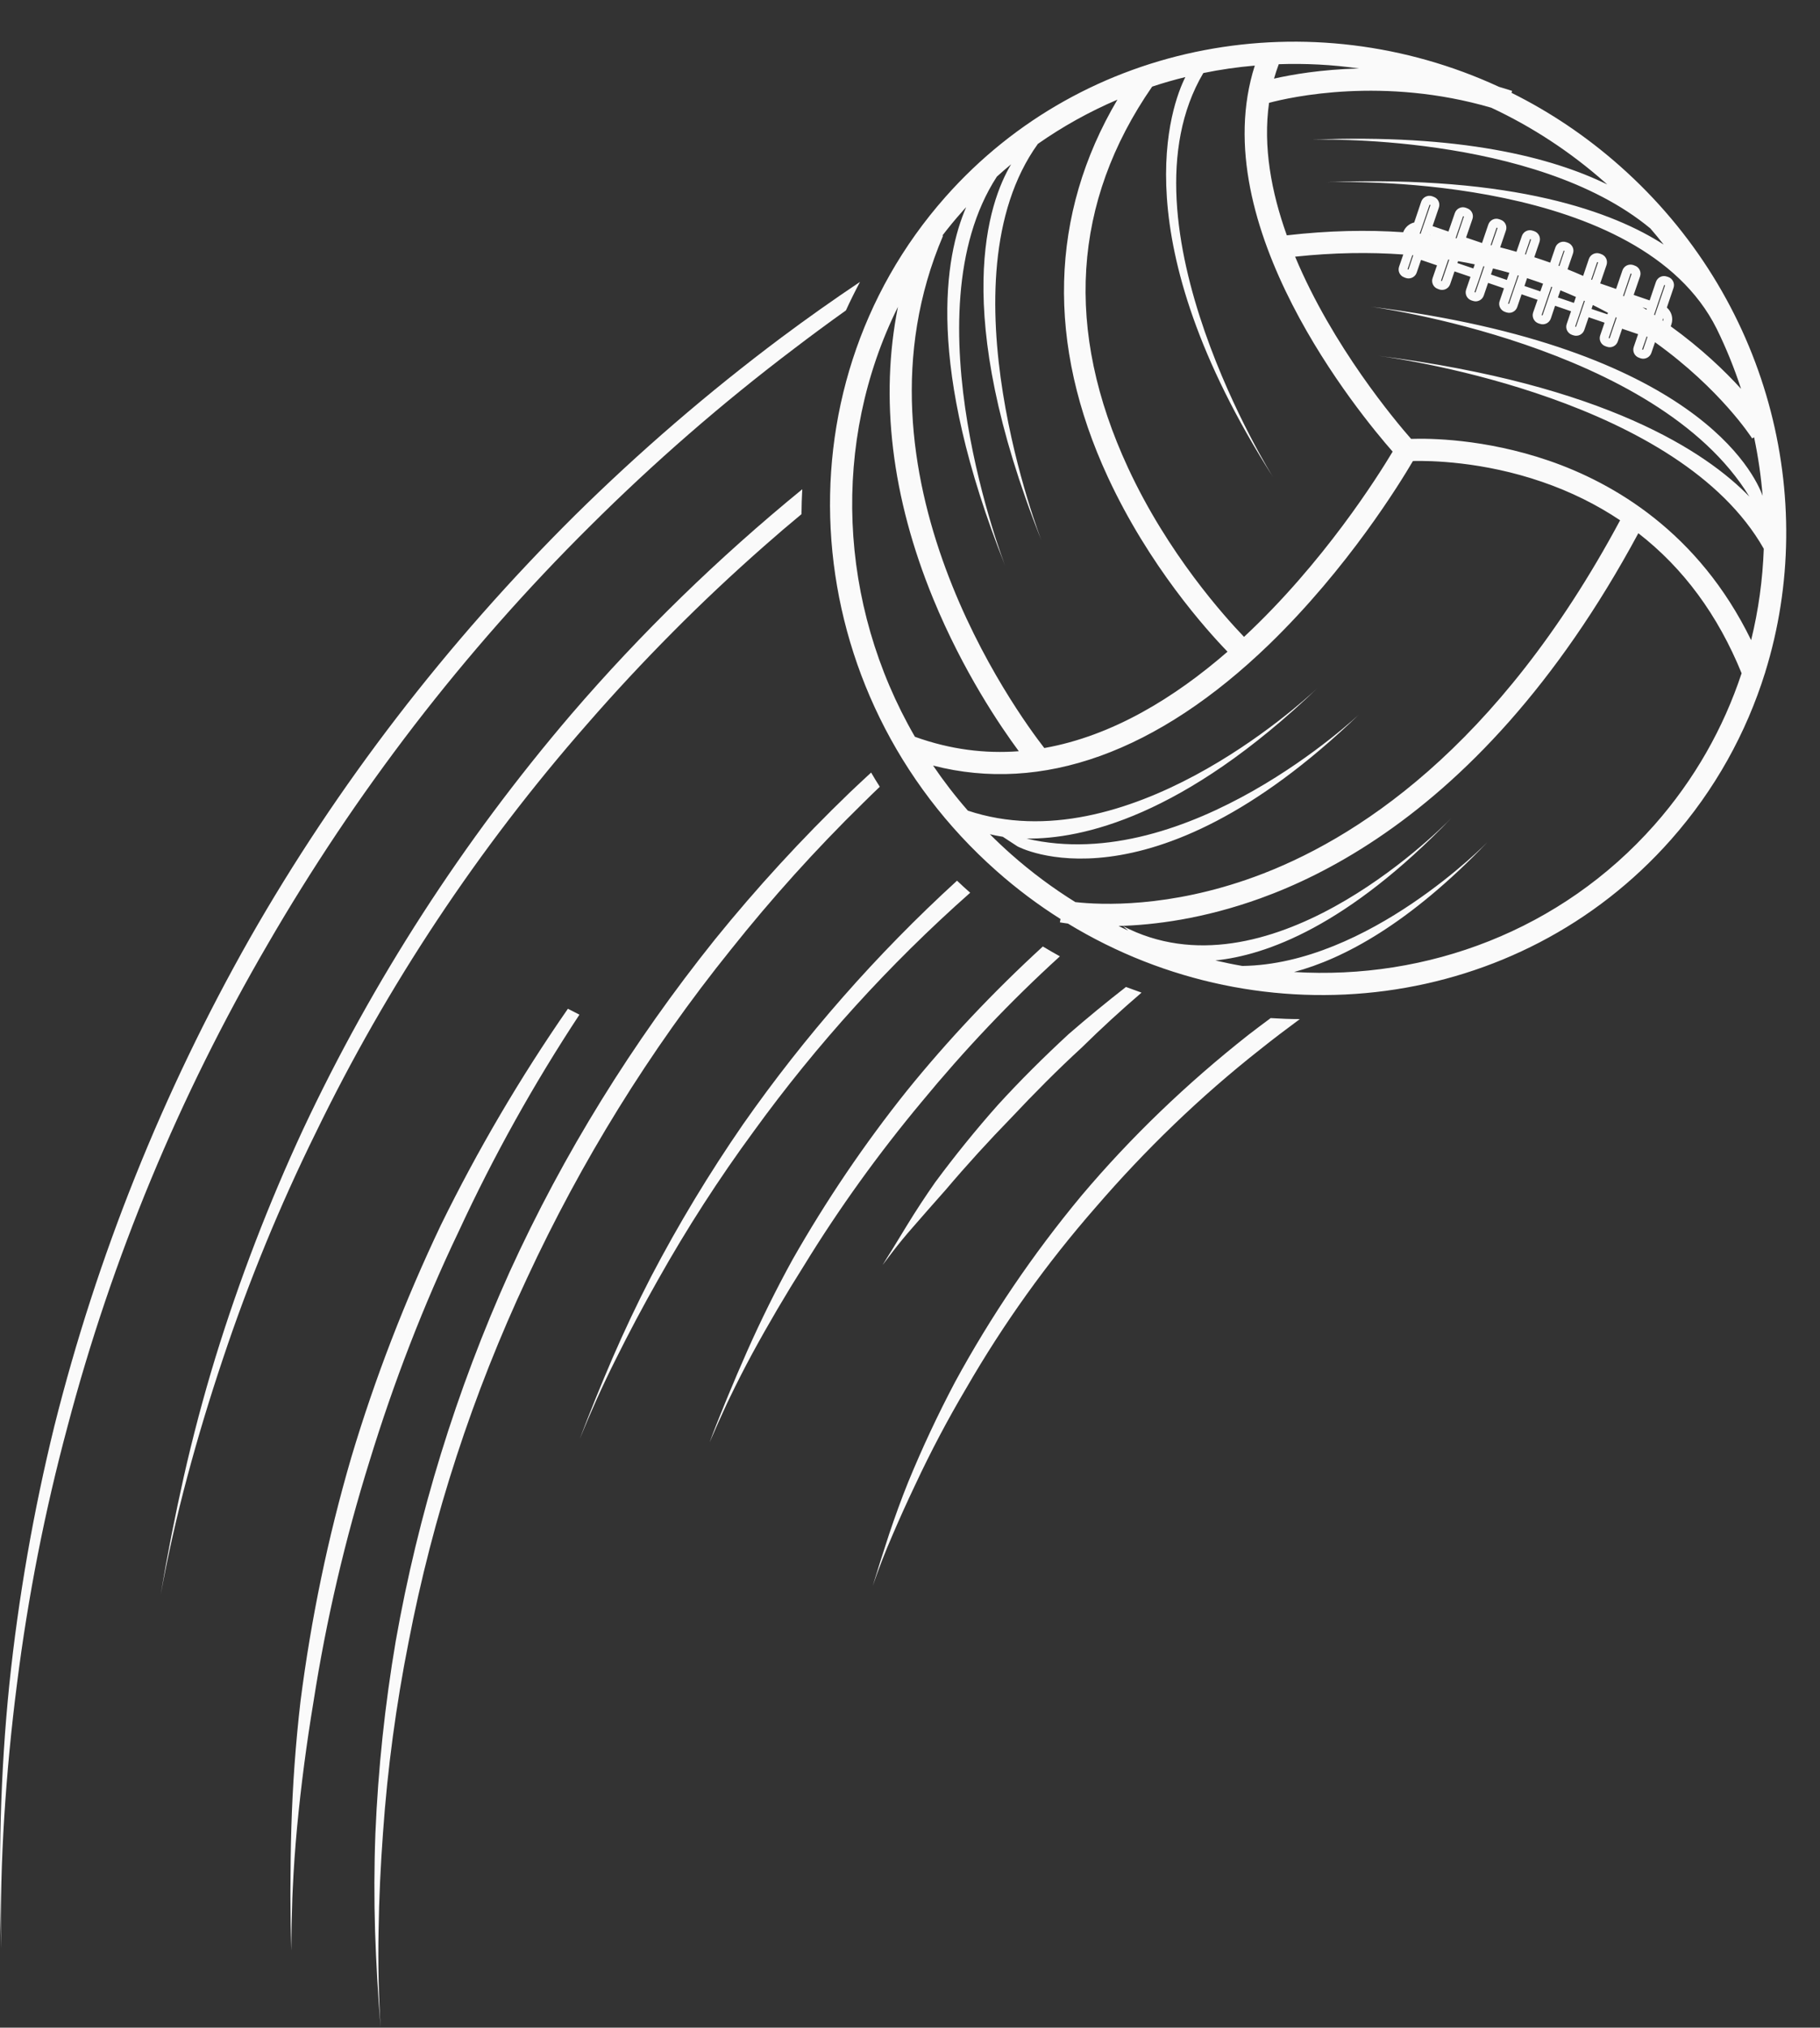 <?xml version="1.0" encoding="UTF-8" standalone="no"?><svg xmlns="http://www.w3.org/2000/svg" xmlns:xlink="http://www.w3.org/1999/xlink" fill="#000000" height="102.1" preserveAspectRatio="xMidYMid meet" version="1" viewBox="5.0 -2.1 91.7 102.1" width="91.7" zoomAndPan="magnify"><rect x="5.0" y="-2.1" width="91.7" height="102.1" fill="#333333" stroke="none"/><g fill="#fafafa" id="change1_1"><path d="M 93.23 30.133 C 90.574 24.688 86.293 22.215 83.031 21.094 C 79.777 19.98 76.977 19.969 76.098 20 C 75.328 19.125 72.141 15.344 70.254 10.824 C 72.211 10.617 74.023 10.594 75.703 10.715 L 75.492 11.328 C 75.414 11.551 75.535 11.797 75.762 11.871 L 75.832 11.898 C 76.055 11.973 76.301 11.855 76.379 11.629 L 76.598 10.988 L 77.402 11.262 L 77.18 11.906 C 77.105 12.129 77.223 12.375 77.449 12.449 L 77.523 12.477 C 77.746 12.551 77.992 12.43 78.066 12.207 L 78.285 11.566 L 79.09 11.84 L 78.871 12.48 C 78.793 12.707 78.914 12.953 79.137 13.027 L 79.211 13.051 C 79.434 13.129 79.68 13.008 79.758 12.785 L 79.977 12.145 L 80.777 12.418 L 80.559 13.059 C 80.48 13.281 80.602 13.527 80.828 13.605 L 80.898 13.629 C 81.125 13.707 81.367 13.586 81.445 13.363 L 81.664 12.719 L 82.469 12.996 L 82.246 13.637 C 82.172 13.859 82.289 14.105 82.516 14.184 L 82.59 14.207 C 82.812 14.285 83.059 14.164 83.137 13.941 L 83.352 13.297 L 84.156 13.574 L 83.938 14.215 C 83.859 14.438 83.98 14.684 84.207 14.762 L 84.277 14.785 C 84.504 14.859 84.746 14.742 84.824 14.516 L 85.043 13.875 L 85.844 14.148 L 85.625 14.789 C 85.547 15.016 85.668 15.262 85.895 15.336 L 85.969 15.363 C 86.191 15.438 86.434 15.32 86.512 15.094 L 86.73 14.453 L 87.535 14.727 L 87.316 15.367 C 87.238 15.594 87.359 15.84 87.582 15.914 L 87.656 15.941 C 87.879 16.016 88.125 15.895 88.203 15.672 L 88.387 15.133 C 91.691 17.496 93.262 19.945 93.281 19.977 L 93.379 19.918 C 93.586 20.895 93.727 21.879 93.809 22.867 C 93.414 21.773 90.441 15.383 74.043 13.34 C 74.043 13.34 88.465 15.246 93.141 22.906 C 90.957 20.656 85.863 17.266 74.441 15.816 C 75.949 16.02 89.629 18.062 93.867 25.531 C 93.812 27.082 93.602 28.621 93.23 30.133 Z M 88.355 39.441 C 83.652 44.754 76.906 47.254 70.199 46.844 C 72.691 46.18 76 44.422 79.945 40.305 C 79.945 40.305 73.949 46.457 67.594 46.539 C 67.141 46.461 66.688 46.367 66.234 46.262 C 68.785 46.004 72.887 44.539 78.125 39.094 C 77.273 39.961 68.805 48.301 61.57 44.527 L 61.844 44.758 C 61.68 44.684 61.52 44.605 61.359 44.527 C 63.145 44.48 65.625 44.172 68.496 43.137 C 71.988 41.879 76.523 39.336 81.051 34.219 C 83.258 31.723 85.465 28.617 87.547 24.75 C 89.816 26.508 91.555 28.867 92.75 31.801 C 91.84 34.551 90.379 37.152 88.355 39.441 Z M 59.18 43.324 C 58.055 42.625 56.973 41.824 55.945 40.914 C 55.574 40.586 55.219 40.25 54.875 39.906 C 55.051 39.949 55.273 39.996 55.527 40.035 L 56.262 40.516 C 56.262 40.516 62.836 44.129 73.48 33.871 C 73.48 33.871 64.848 42.039 56.715 40.125 C 59.508 40.16 64.613 39.035 71.406 32.523 C 70.477 33.398 61.703 41.363 53.766 38.719 C 53.129 37.992 52.543 37.23 52.012 36.449 C 57.504 37.867 63.328 35.777 68.949 30.344 C 72.922 26.496 75.535 22.23 76.191 21.113 C 77.047 21.094 79.703 21.129 82.711 22.168 C 84.141 22.66 85.449 23.309 86.629 24.098 C 80.441 35.641 73.195 40.238 68.188 42.059 C 63.895 43.621 60.469 43.469 59.18 43.324 Z M 50.242 13.352 C 49.324 17.938 49.918 22.945 52.023 28.059 C 53.531 31.719 55.398 34.465 56.332 35.727 C 54.645 35.855 52.895 35.648 51.098 35 C 47.23 28.32 46.871 20.148 50.242 13.352 Z M 52.484 9.758 C 52.797 9.352 53.121 8.953 53.469 8.566 C 53.535 8.484 53.609 8.41 53.68 8.332 C 52.609 10.797 51.605 16.25 55.652 26.406 C 55.652 26.406 50.715 13.734 55.227 6.793 C 55.461 6.582 55.703 6.371 55.945 6.172 C 54.816 8.059 52.855 13.523 57.473 25.117 C 57.473 25.117 52.359 11.996 57.293 5.145 C 58.559 4.258 59.902 3.516 61.301 2.918 C 57.887 8.691 57.711 15.223 60.82 21.926 C 62.895 26.402 65.785 29.617 66.848 30.715 C 64.195 33.02 61.055 34.957 57.617 35.566 C 56.285 33.855 47.391 21.766 52.516 9.77 Z M 64.723 1.781 C 64.023 3.18 61.469 9.898 69.148 21.934 C 69.148 21.934 61.137 9.172 65.629 1.578 C 66.484 1.402 67.352 1.277 68.223 1.203 C 65.645 9.25 73.531 18.777 75.168 20.641 C 74.43 21.875 71.688 26.238 67.68 29.969 C 66.703 28.953 63.84 25.781 61.836 21.457 C 58.621 14.527 59.031 8.07 63.051 2.262 C 63.602 2.078 64.16 1.918 64.723 1.781 Z M 76.207 10.754 L 76.176 10.844 L 75.965 11.473 L 75.918 11.457 L 76.133 10.828 L 76.16 10.75 C 76.176 10.75 76.191 10.754 76.207 10.754 Z M 77.066 9.719 C 77.055 9.715 77.043 9.715 77.035 9.715 L 77.035 9.707 Z M 76.758 9.145 L 76.613 9.562 L 76.582 9.668 C 76.562 9.664 76.547 9.664 76.531 9.66 L 76.57 9.547 L 76.715 9.129 L 77.027 8.211 L 77.074 8.223 Z M 78.02 10.977 L 78.012 11 L 77.867 11.422 L 77.652 12.051 L 77.605 12.035 L 77.82 11.406 L 77.965 10.984 L 77.969 10.969 C 77.984 10.973 78.004 10.973 78.02 10.977 Z M 79.512 11.984 L 79.652 11.562 L 79.742 11.305 C 79.758 11.309 79.773 11.312 79.789 11.316 L 79.699 11.578 L 79.555 12 L 79.34 12.629 L 79.293 12.609 Z M 78.387 9.902 C 78.371 9.898 78.355 9.898 78.34 9.895 L 78.402 9.707 L 78.719 8.785 L 78.762 8.801 Z M 78.465 11.051 C 78.746 11.098 79.031 11.152 79.305 11.211 L 79.234 11.418 L 78.43 11.145 Z M 81.199 12.562 L 81.344 12.141 L 81.473 11.762 C 81.488 11.766 81.504 11.77 81.52 11.773 L 81.387 12.156 L 81.242 12.578 L 81.031 13.203 L 80.984 13.191 Z M 80.105 10.242 L 80.406 9.363 L 80.453 9.379 L 80.152 10.254 C 80.137 10.246 80.121 10.246 80.105 10.242 Z M 80.223 11.418 C 80.504 11.488 80.777 11.559 81.047 11.637 L 80.922 11.996 L 80.121 11.723 Z M 82.887 13.141 L 83.031 12.719 L 83.16 12.336 C 83.176 12.344 83.191 12.348 83.207 12.355 L 83.078 12.734 L 82.934 13.156 L 82.719 13.781 L 82.672 13.766 Z M 81.836 10.703 L 82.094 9.941 L 82.141 9.957 L 81.879 10.719 C 81.863 10.711 81.848 10.707 81.836 10.703 Z M 81.941 11.906 C 82.215 11.996 82.484 12.09 82.746 12.184 L 82.609 12.574 L 81.809 12.301 Z M 84.578 13.715 L 84.719 13.293 L 84.809 13.039 C 84.824 13.047 84.836 13.055 84.852 13.059 L 84.766 13.309 L 84.621 13.73 L 84.406 14.359 L 84.363 14.344 Z M 83.523 11.281 L 83.785 10.52 L 83.828 10.531 L 83.57 11.297 C 83.555 11.289 83.539 11.285 83.523 11.281 Z M 83.621 12.52 C 83.891 12.629 84.148 12.738 84.402 12.852 L 84.301 13.152 L 83.496 12.879 Z M 85.172 11.977 L 85.473 11.094 L 85.52 11.109 L 85.215 11.996 C 85.199 11.988 85.188 11.98 85.172 11.977 Z M 85.254 13.258 C 85.516 13.387 85.77 13.52 86.016 13.652 L 85.988 13.727 L 85.188 13.457 Z M 86.453 13.895 L 86.312 14.309 L 86.098 14.938 L 86.051 14.922 L 86.266 14.293 L 86.41 13.871 C 86.422 13.879 86.438 13.887 86.453 13.895 Z M 87.207 11.688 L 86.895 12.605 L 86.82 12.82 C 86.805 12.809 86.793 12.805 86.777 12.797 L 86.848 12.594 L 87.16 11.672 Z M 87.754 13.371 L 87.973 13.445 L 87.957 13.496 C 87.891 13.453 87.82 13.414 87.754 13.371 Z M 87.957 14.871 L 87.965 14.84 C 87.977 14.848 87.992 14.859 88.008 14.867 L 88 14.887 L 87.785 15.516 L 87.738 15.496 Z M 88.797 14.059 C 88.785 14.051 88.773 14.039 88.762 14.031 L 88.801 13.914 C 88.812 13.961 88.809 14.012 88.797 14.059 Z M 88.582 13.184 L 88.438 13.605 L 88.383 13.773 C 88.367 13.766 88.352 13.754 88.34 13.746 L 88.395 13.59 L 88.535 13.168 L 88.852 12.25 L 88.895 12.266 Z M 68.941 3.078 C 70.027 2.789 74.707 1.738 80.137 3.324 C 82.168 4.273 84.105 5.527 85.875 7.094 C 85.91 7.121 85.945 7.156 85.98 7.188 C 83.18 5.82 78.57 4.629 71.102 4.934 C 71.102 4.934 82.309 4.559 88.152 9.402 C 88.383 9.668 88.605 9.938 88.824 10.215 C 86.328 8.602 81.332 6.703 71.836 7.074 C 73.309 7.031 87.664 6.789 91.492 14.449 C 91.977 15.434 92.387 16.449 92.723 17.48 C 91.902 16.578 90.73 15.453 89.18 14.332 L 89.211 14.238 C 89.32 13.926 89.219 13.59 88.984 13.387 L 89.32 12.395 C 89.398 12.172 89.277 11.926 89.055 11.848 L 88.98 11.824 C 88.758 11.746 88.512 11.867 88.434 12.094 L 88.117 13.027 L 87.312 12.75 L 87.633 11.82 C 87.711 11.594 87.59 11.348 87.363 11.273 L 87.293 11.246 C 87.066 11.172 86.824 11.289 86.746 11.516 L 86.426 12.449 L 85.625 12.172 L 85.945 11.242 C 86.02 11.016 85.902 10.773 85.676 10.695 L 85.602 10.668 C 85.379 10.594 85.133 10.715 85.055 10.938 L 84.766 11.793 C 84.512 11.68 84.25 11.57 83.98 11.461 L 84.254 10.664 C 84.332 10.441 84.211 10.195 83.984 10.117 L 83.914 10.094 C 83.691 10.016 83.445 10.137 83.367 10.359 L 83.105 11.125 C 82.844 11.031 82.578 10.941 82.305 10.852 L 82.566 10.086 C 82.645 9.859 82.523 9.617 82.297 9.539 L 82.223 9.516 C 82 9.438 81.758 9.559 81.68 9.781 L 81.406 10.578 C 81.141 10.5 80.863 10.426 80.586 10.355 L 80.875 9.508 C 80.953 9.285 80.832 9.039 80.609 8.965 L 80.535 8.938 C 80.312 8.859 80.066 8.98 79.988 9.207 L 79.672 10.137 L 78.867 9.863 L 79.188 8.93 C 79.266 8.707 79.145 8.461 78.918 8.387 L 78.848 8.359 C 78.621 8.281 78.379 8.406 78.301 8.629 L 77.98 9.559 L 77.18 9.285 L 77.496 8.355 C 77.574 8.129 77.457 7.887 77.23 7.809 L 77.156 7.781 C 76.934 7.707 76.688 7.828 76.609 8.051 L 76.254 9.102 C 76.008 9.16 75.793 9.34 75.699 9.594 C 73.895 9.469 71.941 9.508 69.836 9.75 C 69.055 7.574 68.629 5.277 68.941 3.078 Z M 69.43 1.133 C 70.777 1.086 72.129 1.156 73.473 1.348 C 71.566 1.395 70.062 1.66 69.191 1.859 C 69.262 1.613 69.34 1.371 69.43 1.133 Z M 86.617 6.258 C 84.922 4.758 83.086 3.531 81.156 2.574 L 81.188 2.477 C 80.965 2.406 80.746 2.336 80.527 2.273 C 71.09 -2.09 59.676 -0.141 52.629 7.824 C 43.969 17.609 45.125 32.832 55.203 41.75 C 56.23 42.66 57.312 43.469 58.434 44.176 L 58.402 44.344 C 58.43 44.348 58.57 44.375 58.809 44.406 C 68.652 50.395 81.512 48.859 89.191 40.18 C 91.414 37.668 92.988 34.801 93.934 31.77 L 93.945 31.766 C 93.941 31.762 93.941 31.758 93.938 31.754 C 96.664 22.984 94.105 12.883 86.617 6.258" fill="inherit"/><path d="M 71.836 7.074 C 71.754 7.078 71.711 7.082 71.711 7.082 C 71.754 7.078 71.793 7.078 71.836 7.074" fill="inherit"/><path d="M 74.441 15.816 C 74.352 15.805 74.301 15.797 74.301 15.797 C 74.348 15.805 74.395 15.809 74.441 15.816" fill="inherit"/><path d="M 78.125 39.094 C 78.172 39.043 78.199 39.02 78.199 39.02 C 78.172 39.043 78.148 39.066 78.125 39.094" fill="inherit"/><path d="M 71.406 32.523 C 71.461 32.473 71.488 32.445 71.488 32.445 C 71.461 32.473 71.434 32.496 71.406 32.523" fill="inherit"/><path d="M 19.73 93.453 C 19.734 93.309 19.742 93.168 19.75 93.02 C 19.797 91.984 19.871 90.945 19.969 89.898 C 20.168 87.801 20.449 85.676 20.797 83.578 C 21.438 79.465 22.387 75.418 23.621 71.465 C 24.836 67.508 26.328 63.637 28.117 59.895 C 29.859 56.133 31.891 52.484 34.195 48.992 C 34 48.895 33.809 48.793 33.613 48.695 C 31.203 52.172 29.062 55.816 27.211 59.59 C 25.41 63.379 23.891 67.293 22.695 71.301 C 21.523 75.316 20.672 79.414 20.141 83.566 C 19.895 85.68 19.742 87.816 19.68 89.914 C 19.648 90.961 19.637 92 19.633 93.031 C 19.633 93.168 19.633 93.305 19.633 93.441 C 19.633 94.332 19.648 95.223 19.676 96.113 C 19.68 95.227 19.699 94.336 19.73 93.453" fill="inherit"/><path d="M 41.625 68.578 C 41.672 68.473 41.723 68.371 41.773 68.27 C 42.133 67.523 42.512 66.781 42.914 66.039 C 43.719 64.559 44.594 63.074 45.512 61.621 C 47.273 58.75 49.258 55.996 51.441 53.379 C 53.566 50.801 55.883 48.344 58.402 46.055 C 58.113 45.895 57.828 45.73 57.543 45.559 C 55.059 47.836 52.762 50.266 50.68 52.84 C 48.527 55.535 46.609 58.379 44.93 61.328 C 44.098 62.84 43.332 64.391 42.648 65.93 C 42.305 66.699 41.98 67.465 41.664 68.227 C 41.625 68.328 41.582 68.43 41.539 68.531 C 41.27 69.184 41.008 69.84 40.762 70.504 L 40.762 70.508 C 41.039 69.859 41.328 69.219 41.625 68.578" fill="inherit"/><path d="M 16.234 66.312 C 17.531 62.426 19.09 58.629 20.906 54.945 C 24.488 47.559 29.09 40.617 34.605 34.336 C 35.977 32.762 37.406 31.227 38.891 29.734 C 40.371 28.242 41.91 26.797 43.5 25.398 C 44.117 24.852 44.746 24.316 45.383 23.789 C 45.387 23.367 45.398 22.953 45.422 22.535 C 41.18 26 37.289 29.789 33.793 33.855 C 28.316 40.258 23.777 47.301 20.27 54.77 C 18.535 58.504 17.059 62.344 15.852 66.262 C 15.246 68.242 14.715 70.25 14.262 72.246 C 13.816 74.238 13.426 76.215 13.094 78.207 C 13.461 76.215 13.906 74.242 14.438 72.258 C 14.969 70.273 15.574 68.277 16.234 66.312" fill="inherit"/><path d="M 21.984 39.84 C 23.215 38 24.512 36.199 25.867 34.434 C 28.582 30.91 31.543 27.547 34.746 24.375 C 37.938 21.199 41.367 18.211 45.02 15.449 C 45.875 14.797 46.742 14.156 47.621 13.531 C 47.844 13.043 48.082 12.566 48.332 12.094 C 46.984 12.996 45.664 13.93 44.375 14.891 C 40.676 17.66 37.199 20.66 33.961 23.855 C 27.504 30.262 21.984 37.438 17.578 45.164 C 13.195 52.898 9.883 61.156 7.738 69.711 C 6.688 73.988 5.926 78.34 5.469 82.73 C 5.242 84.953 5.102 87.195 5.039 89.41 C 4.98 91.625 4.988 93.812 5.055 96.012 C 5.02 93.805 5.074 91.605 5.215 89.387 C 5.355 87.16 5.57 84.918 5.855 82.699 C 6.406 78.316 7.258 73.988 8.398 69.746 C 10.637 61.258 14.031 53.09 18.477 45.465 C 19.582 43.555 20.754 41.68 21.984 39.84" fill="inherit"/><path d="M 24.297 90.199 C 24.523 86.957 24.957 83.75 25.586 80.586 C 26.805 74.254 28.816 68.098 31.559 62.25 C 34.281 56.395 37.707 50.824 41.832 45.707 C 43.879 43.137 46.094 40.676 48.473 38.348 C 48.754 38.07 49.039 37.789 49.328 37.516 C 49.176 37.281 49.031 37.043 48.891 36.801 C 48.527 37.137 48.164 37.473 47.809 37.812 C 45.383 40.148 43.117 42.617 41.023 45.203 C 36.867 50.387 33.379 56.016 30.672 61.957 C 27.992 67.906 26.066 74.148 24.938 80.539 C 24.395 83.734 24.051 86.969 23.914 90.219 C 23.852 91.863 23.848 93.52 23.898 95.156 C 23.953 96.781 24.047 98.387 24.176 100 C 24.078 98.383 24.043 96.77 24.074 95.133 C 24.098 93.492 24.176 91.836 24.297 90.199" fill="inherit"/><path d="M 51.109 72.676 C 51.887 71.008 52.75 69.375 53.695 67.781 C 55.547 64.574 57.727 61.523 60.219 58.676 C 62.688 55.816 65.445 53.137 68.508 50.73 C 69.156 50.211 69.82 49.711 70.492 49.215 C 70 49.215 69.508 49.195 69.023 49.164 C 68.645 49.445 68.27 49.723 67.898 50.012 C 64.793 52.457 61.973 55.164 59.496 58.098 C 57.043 61.047 54.914 64.195 53.125 67.48 C 52.25 69.133 51.461 70.82 50.758 72.531 C 50.406 73.402 50.086 74.289 49.793 75.164 C 49.508 76.035 49.234 76.895 48.973 77.754 C 49.266 76.902 49.59 76.066 49.957 75.223 C 50.32 74.375 50.707 73.52 51.109 72.676" fill="inherit"/><path d="M 38.148 62.352 C 39.605 59.758 41.223 57.25 42.992 54.844 C 46.145 50.496 49.793 46.469 53.883 42.852 C 53.656 42.656 53.438 42.453 53.219 42.246 C 49.152 45.961 45.543 50.078 42.445 54.504 C 40.734 56.98 39.184 59.547 37.801 62.191 C 37.109 63.531 36.461 64.902 35.867 66.27 C 35.281 67.633 34.73 68.984 34.211 70.352 C 34.766 68.992 35.363 67.66 36.031 66.332 C 36.695 64.996 37.406 63.66 38.148 62.352" fill="inherit"/><path d="M 52.121 57.43 C 51.629 58.133 51.152 58.859 50.719 59.566 C 50.457 60 50.199 60.418 49.945 60.832 C 49.785 61.086 49.625 61.34 49.469 61.598 C 49.648 61.359 49.832 61.117 50.012 60.883 C 50.312 60.496 50.625 60.113 50.965 59.727 C 51.508 59.102 52.078 58.453 52.645 57.816 C 53.711 56.559 54.824 55.34 55.977 54.156 C 57.109 52.953 58.277 51.773 59.504 50.648 C 60.473 49.695 61.477 48.773 62.516 47.883 C 62.254 47.789 61.992 47.695 61.73 47.598 C 60.742 48.367 59.777 49.16 58.836 49.977 C 57.594 51.125 56.398 52.309 55.27 53.547 C 54.156 54.801 53.109 56.098 52.121 57.43" fill="inherit"/></g></svg>
